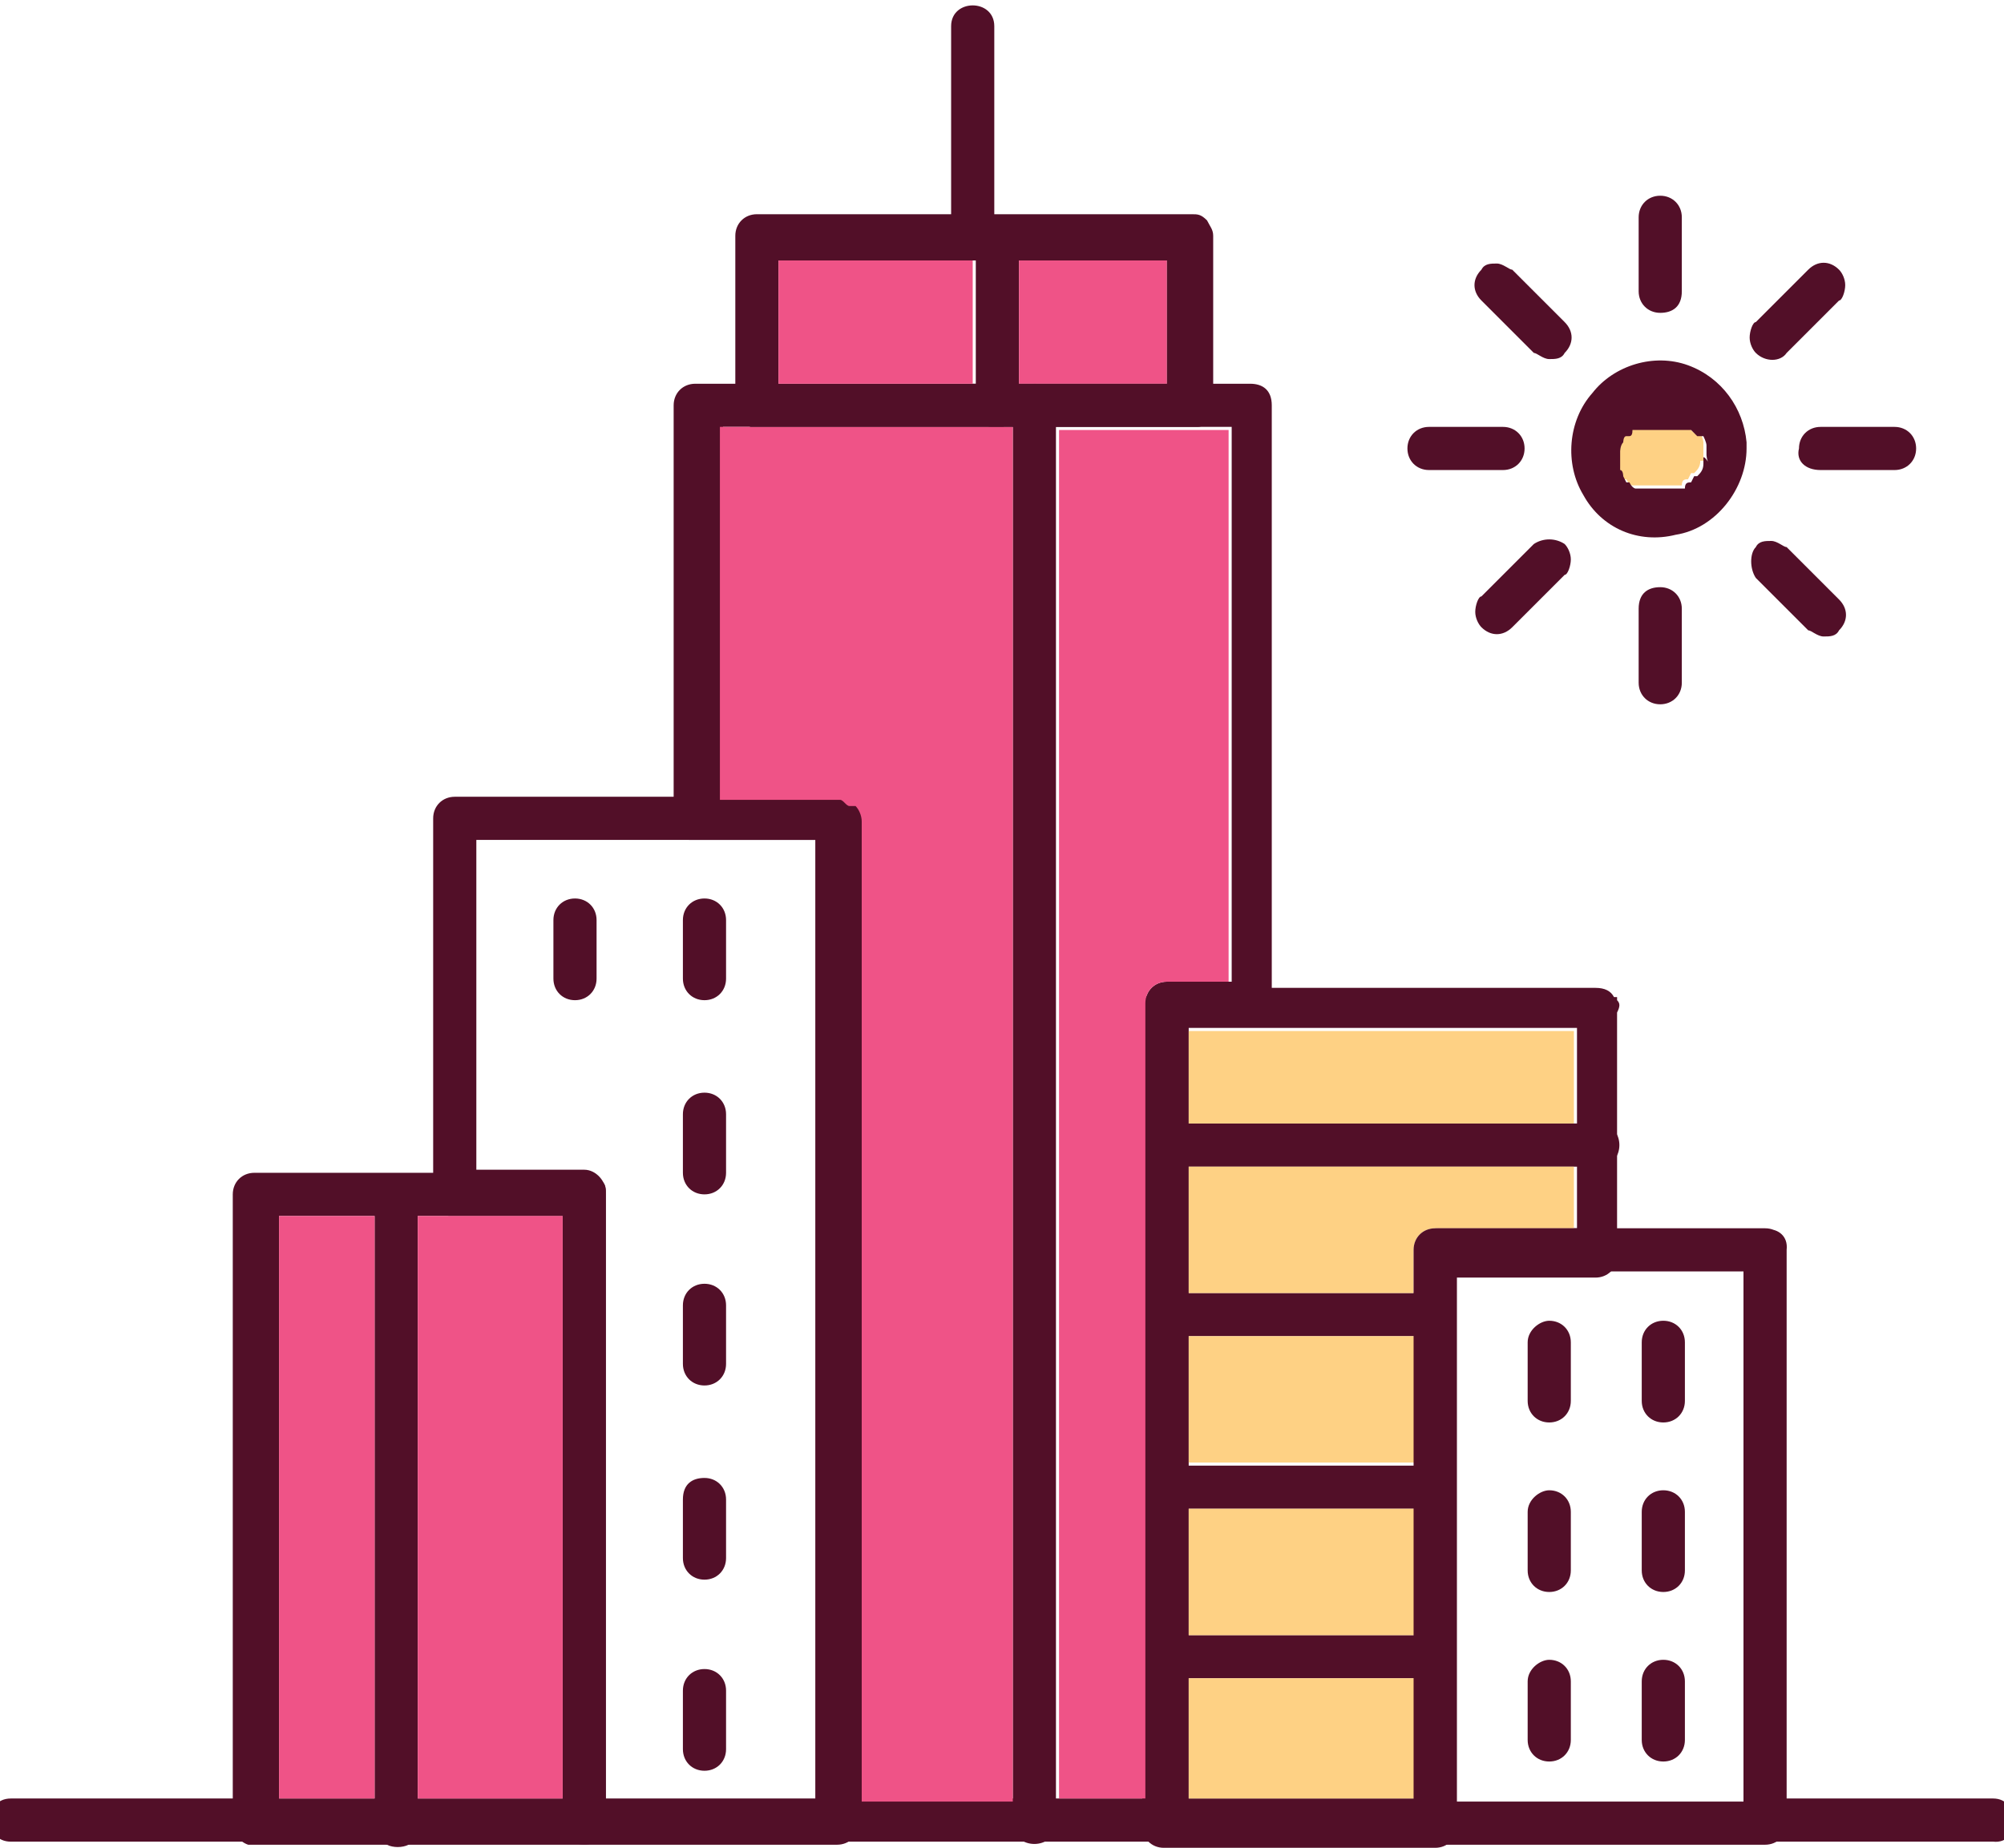 <?xml version="1.0" encoding="UTF-8"?>
<svg id="Layer_1" xmlns="http://www.w3.org/2000/svg" version="1.1" viewBox="0 0 65 59.95">
  <!-- Generator: Adobe Illustrator 29.8.0, SVG Export Plug-In . SVG Version: 2.1.1 Build 160)  -->
  <defs>
    <style>
      .st0 {
        fill: #fed184;
      }

      .st1 {
        fill: #520f28;
      }

      .st2 {
        fill: #ef5387;
      }
    </style>
  </defs>
  <path class="st1" d="M32.25,7.65V.85c0-.9-1.4-.9-1.4,0v6.9c0,.9,1.4.9,1.4,0h0s0-.1,0-.1ZM54.55,9.45v-2.4c0-.4-.3-.7-.7-.7s-.7.3-.7.7h0v2.4c0,.4.3.7.7.7h0c.4,0,.7-.2.7-.7h0ZM57.95,11.45l1.5-1.5.2-.2c.1,0,.2-.3.2-.5s-.1-.4-.2-.5c-.3-.3-.7-.3-1,0l-1.5,1.5-.2.2c-.1,0-.2.3-.2.5s.1.4.2.5c.3.3.8.3,1,0ZM59.05,15.25h2.4c.4,0,.7-.3.7-.7s-.3-.7-.7-.7h-2.4c-.4,0-.7.3-.7.7h0c-.1.4.2.7.7.7h0ZM56.95,18.75l1.5,1.5.2.2c.1,0,.3.2.5.2s.4,0,.5-.2c.3-.3.3-.7,0-1l-1.5-1.5-.2-.2c-.1,0-.3-.2-.5-.2s-.4,0-.5.2c-.2.2-.2.7,0,1h0ZM53.15,19.75v2.4c0,.4.3.7.7.7s.7-.3.7-.7h0v-2.4c0-.4-.3-.7-.7-.7h0c-.4,0-.7.2-.7.7h0ZM13.55,38.85v20.4c0,.3-.1.5-.3.6s-.5.1-.7,0-.4-.3-.4-.6v-20.4c0-.9,1.4-.9,1.4,0Z"/>
  <path class="st1" d="M33.05,8.15v5c0,.2-.1.4-.2.5s-.2,0-.3.2h-.4c-.3,0-.5-.4-.5-.7v-5c0-.4.3-.7.7-.7h0c.4,0,.7.3.7.7h0ZM51.85,37.85h-14c-.9,0-.9-1.4,0-1.4h14c.9,0,.9,1.4,0,1.4Z"/>
  <path id="m" class="st1" d="M46.35,43.35h-8.3c-.9,0-.9-1.4,0-1.4h8.3c.9,0,.9,1.4,0,1.4Z"/>
  <path id="m-2" class="st1" d="M46.45,48.95h-8.3c-.9,0-.9-1.4,0-1.4h8.3c.9,0,.9,1.4,0,1.4Z"/>
  <path class="st1" d="M46.45,54.45h-8.3c-.9,0-.9-1.4,0-1.4h8.3c1,0,1,1.4,0,1.4ZM34.25,13.15v46c0,.9-1.4.9-1.4,0V13.15c0-.2.1-.4.2-.5s.3-.2.5-.2c.4,0,.7.2.7.7h0Z"/>
  <path id="n" class="st1" d="M22.15,54.85v1.9c0,.4.3.7.7.7s.7-.3.7-.7v-1.9c0-.4-.3-.7-.7-.7s-.7.3-.7.7h0Z"/>
  <path class="st1" d="M22.15,48.65v1.9c0,.4.3.7.7.7s.7-.3.7-.7v-1.9c0-.4-.3-.7-.7-.7h0c-.4,0-.7.2-.7.7h0Z"/>
  <path id="n-2" class="st1" d="M22.15,42.35v1.9c0,.4.3.7.7.7s.7-.3.7-.7v-1.9c0-.4-.3-.7-.7-.7s-.7.3-.7.7h0Z"/>
  <path id="n-3" class="st1" d="M22.15,36.15v1.9c0,.4.3.7.7.7s.7-.3.7-.7v-1.9c0-.4-.3-.7-.7-.7s-.7.3-.7.7h0Z"/>
  <path id="n-4" class="st1" d="M22.15,29.85v1.9c0,.4.3.7.7.7s.7-.3.7-.7v-1.9c0-.4-.3-.7-.7-.7s-.7.3-.7.7h0Z"/>
  <path id="o" class="st1" d="M49.55,54.55v1.9c0,.4.3.7.7.7s.7-.3.7-.7v-1.9c0-.4-.3-.7-.7-.7h0c-.3,0-.7.3-.7.7h0Z"/>
  <path id="o-2" class="st1" d="M49.55,49.05v1.9c0,.4.3.7.7.7s.7-.3.7-.7v-1.9c0-.4-.3-.7-.7-.7h0c-.3,0-.7.3-.7.7h0Z"/>
  <path id="o-3" class="st1" d="M49.55,43.55v1.9c0,.4.3.7.7.7s.7-.3.7-.7v-1.9c0-.4-.3-.7-.7-.7h0c-.3,0-.7.3-.7.7h0Z"/>
  <path id="n-5" class="st1" d="M53.25,54.55v1.9c0,.4.3.7.7.7s.7-.3.7-.7v-1.9c0-.4-.3-.7-.7-.7s-.7.3-.7.7h0Z"/>
  <path id="n-6" class="st1" d="M53.25,49.05v1.9c0,.4.3.7.7.7s.7-.3.7-.7v-1.9c0-.4-.3-.7-.7-.7s-.7.3-.7.7h0Z"/>
  <path id="n-7" class="st1" d="M53.25,43.55v1.9c0,.4.3.7.7.7s.7-.3.7-.7v-1.9c0-.4-.3-.7-.7-.7s-.7.3-.7.7h0Z"/>
  <path id="n-8" class="st1" d="M17.95,29.85v1.9c0,.4.3.7.7.7s.7-.3.7-.7v-1.9c0-.4-.3-.7-.7-.7s-.7.3-.7.7h0Z"/>
  <path class="st1" d="M49.75,17.65l-1.5,1.5-.2.2c-.1,0-.2.3-.2.5s.1.4.2.5c.3.3.7.3,1,0l1.5-1.5.2-.2c.1,0,.2-.3.2-.5s-.1-.4-.2-.5c-.3-.2-.7-.2-1,0h0ZM48.75,13.85h-2.4c-.4,0-.7.3-.7.7s.3.7.7.7h2.4c.4,0,.7-.3.7-.7s-.3-.7-.7-.7h0ZM50.75,10.45l-1.5-1.5-.2-.2c-.1,0-.3-.2-.5-.2s-.4,0-.5.2c-.3.3-.3.7,0,1l1.5,1.5.2.2c.1,0,.3.2.5.2s.4,0,.5-.2c.3-.3.3-.7,0-1h0ZM64.65,58.35h-7.3c-.9,0-.9,1.4,0,1.4h7.3c.9.1.9-1.4,0-1.4h0ZM8.25,58.35H.35c-.9,0-.9,1.4,0,1.4h7.9c1,.1,1-1.4,0-1.4h0Z"/>
  <path class="st1" d="M19.55,38.35h-.1c-.1-.2-.3-.3-.5-.3h-10.7c-.4,0-.7.3-.7.7h0v20.4c0,.3.2.6.5.7h10.9c.4,0,.7-.3.7-.7h0v-20.4c0-.2,0-.3-.1-.4h0ZM18.25,58.35h-9.2v-18.9h9.2v18.9Z"/>
  <path class="st2" d="M9.05,39.45h3.1v18.9h-3.1s0-18.9,0-18.9Z"/>
  <path class="st1" d="M52.45,32.35h-.1c-.1-.2-.3-.3-.6-.3h-14c-.4,0-.7.3-.7.7h0v26.5c0,.4.3.7.7.7h8.8c.4,0,.7-.3.7-.7h0v-17.8h4.5c.4,0,.7-.3.7-.7h0v-7.9c.1-.2.1-.3,0-.4h0s0-.1,0-.1ZM45.95,58.35h-7.4v-25h12.6v6.5h-4.5c-.4,0-.7.3-.7.7h0v17.8Z"/>
  <path class="st0" d="M38.55,54.45h7.4v3.9h-7.4v-3.9ZM38.55,48.95h7.4v4.1h-7.4v-4.1ZM38.55,43.35h7.4v4.1h-7.4v-4.1ZM51.05,37.85v2h-4.5c-.4,0-.7.3-.7.7h0v1.4h-7.3v-4.1s12.5,0,12.5,0ZM51.05,33.35v3.1h-12.5v-3h12.5v-.1Z"/>
  <path class="st1" d="M56.55,40.55v18.6l.7-.7h-10.7l.7.7v-18.6l-.7.7h10.7c.9,0,.9-1.4,0-1.4h-10.7c-.4,0-.7.3-.7.7h0v18.6c0,.4.3.7.7.7h10.7c.4,0,.7-.3.7-.7h0v-18.6c.1-.9-1.3-.9-1.4,0h0ZM27.75,26.05s-.1,0,0,0q.07,0,0,0c-.1,0,.05,0,0,0h0s-.05,0,0,0h-.1l-.1-.2h-12.8c-.4,0-.7.3-.7.7h0v12.2c0,.3.2.6.5.7h3.7v19.7c0,.4.3.7.7.7h8.2c.4,0,.7-.3.7-.7h0V26.55c.1-.2,0-.4-.1-.5h0ZM18.95,37.95h-3.5v-10.7h11v31.1h-6.8v-19.7c0-.3-.3-.7-.7-.7Z"/>
  <path class="st2" d="M18.25,39.45v18.9h-4.7v-18.9h4.7Z"/>
  <path class="st1" d="M40.55,12.45h-18c-.4,0-.7.3-.7.7h0v13.4c0,.3.2.6.5.7h4.1v31.8c0,.4.3.7.7.7h10.9c.3-.1.5-.4.5-.7v-25.8h2.2c.3,0,.5-.4.5-.7V13.15c0-.5-.3-.7-.7-.7h0ZM37.85,31.85c-.4,0-.7.3-.7.7h0v25.8h-9.2V26.35l-.1-.2h-.2c-.1,0-.2-.2-.3-.2h-3.9v-12.1h16.5v18h-2.1Z"/>
  <path class="st2" d="M32.85,13.95v44.5h-4.9v-31.8c0-.2-.1-.4-.2-.5h-.2c-.1,0-.2-.2-.3-.2h-3.9v-12.1h9.5v.1ZM39.85,13.85v18h-2c-.4,0-.7.3-.7.7h0v25.8h-2.8V13.95h5.5v-.1ZM33.05,8.45h4.8v4h-4.8v-4Z"/>
  <path class="st1" d="M39.15,7.15c-.2-.2-.3-.2-.5-.2h-14.1c-.4,0-.7.3-.7.7h0v5.5c0,.3.2.6.5.7h14.5c.3,0,.5-.4.5-.7v-5.5c0-.2-.1-.3-.2-.5h0ZM25.25,12.45v-4h12.6v4s-12.6,0-12.6,0Z"/>
  <path class="st2" d="M25.25,8.45h6.3v4h-6.3v-4Z"/>
  <path class="st0" d="M55.25,14.95h-.1c0,.2-.1.3-.2.4h-.1l-.1.2c-.1,0-.2,0-.2.2h-1.6s-.1,0-.2-.2h-.1l-.1-.2h0s0-.2-.1-.2h0v-.4h0v-.2s0-.2.1-.3h0s0-.2.1-.2h.1c.07,0,.1-.07.1-.2h.8c-.1,0,.1,0,.1,0h1l.2.2h.2s.1.2.1.3h0v.3c0-.2,0,0,0,0v.3h0Z"/>
  <path class="st1" d="M56.65,14.35c-.1-1.1-.8-2.1-1.9-2.5s-2.4,0-3.1.9c-.8.9-.9,2.3-.3,3.3.6,1.1,1.8,1.6,3,1.3,1.3-.2,2.3-1.5,2.3-2.8,0,0,0-.2,0-.2ZM55.25,15.05h0c0,.2-.1.3-.2.4h-.1l-.1.2c-.1,0-.2,0-.2.2h-1.6s-.1,0-.2-.2h-.1l-.1-.2s0-.2-.1-.2h0v-.4h0v-.2s0-.2.1-.3h0s0-.2.1-.2h.1c.07,0,.1-.07.1-.2h.8c-.1,0,.1,0,.1,0h1l.2.2h.2s.1.2.1.3h0v.3s0,.2.1.3c-.2-.3-.2-.2-.2-.2v.2h0Z"/>
</svg>